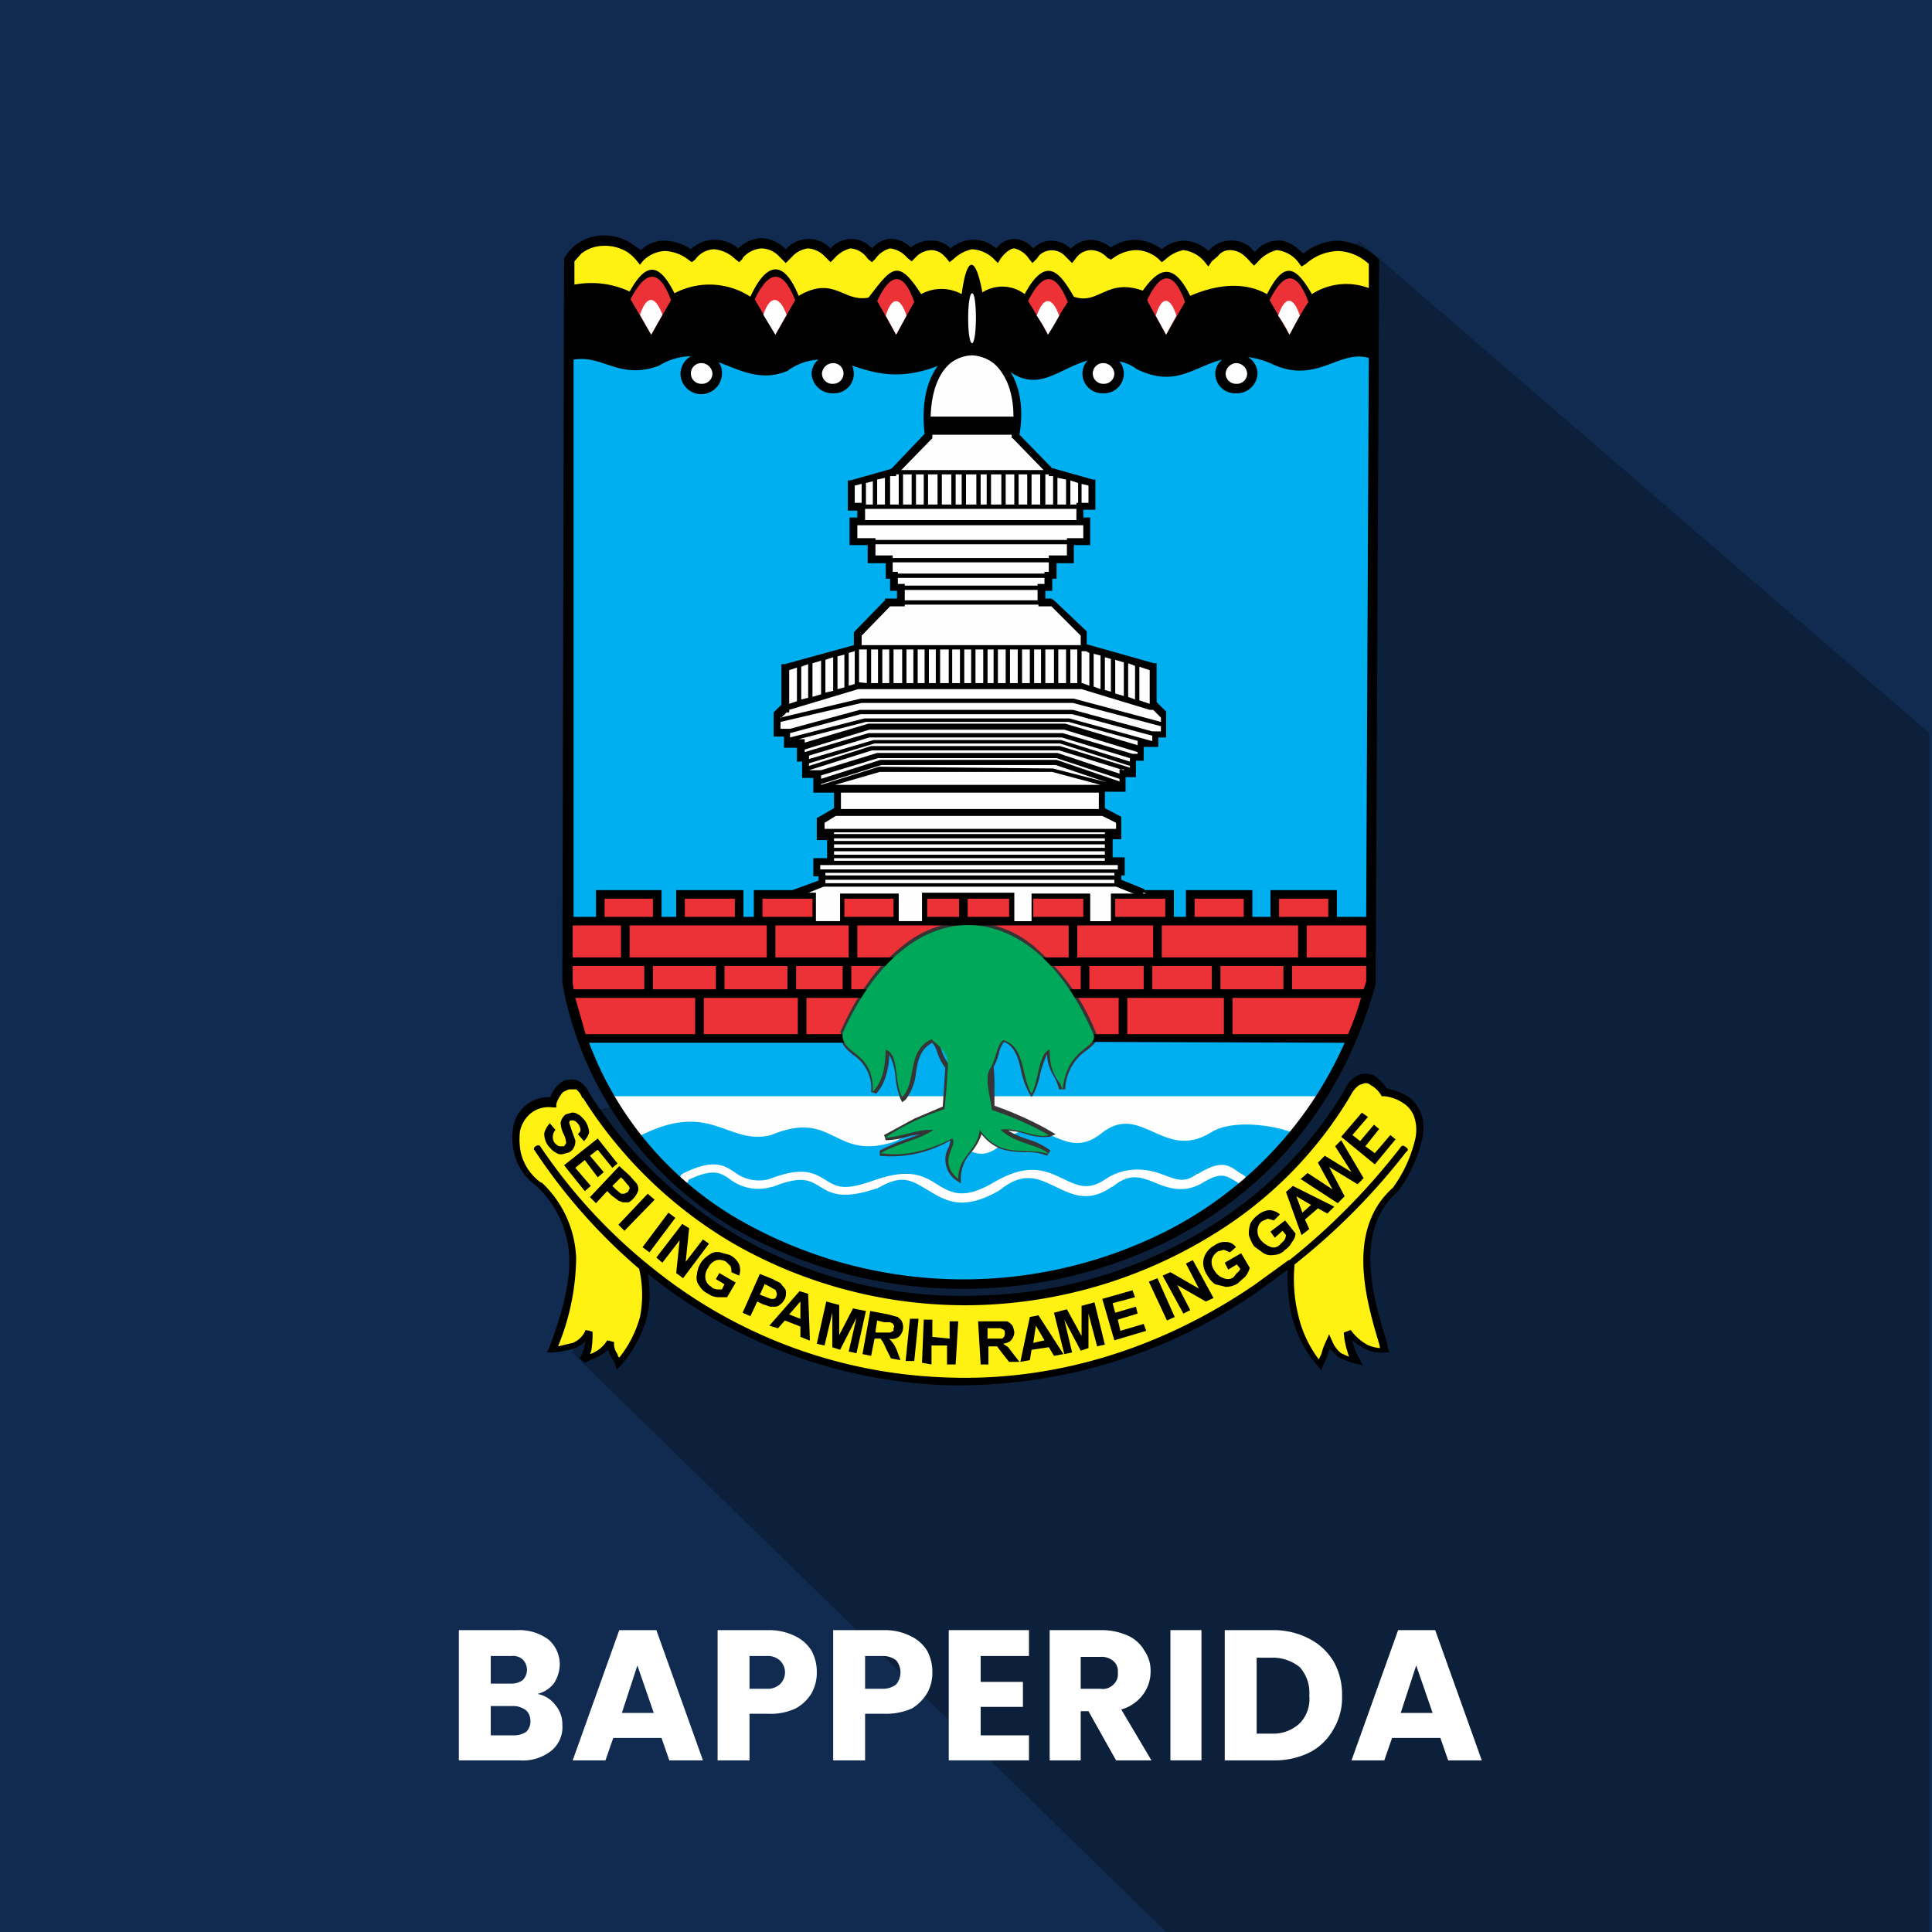 <svg id="Layer_1" data-name="Layer 1" xmlns="http://www.w3.org/2000/svg" viewBox="0 0 224 224"><defs><style>.cls-1{fill:#102b4f;}.cls-2{fill-opacity:0.26;}.cls-2,.cls-3,.cls-4,.cls-5,.cls-6,.cls-7,.cls-8,.cls-9{fill-rule:evenodd;}.cls-3{fill:#00afef;}.cls-4{fill:#ed3237;}.cls-5{fill:#fefefe;}.cls-6{fill:#fff212;}.cls-7{fill:#373435;}.cls-9{fill:#00a859;}.cls-10{fill:#fff;}</style></defs><g id="Fix"><rect class="cls-1" width="224" height="224"/></g><path class="cls-2" d="M157.6,28l66.1,57V224H135.2L66.4,156.9l.3-27.9,30.2-4.4c.3-.9,22,3.9,20.5,6.4S133,117.3,133,117.3l12-3.6,3.7-19.9s-1.1-42.4.2-29.1,1.6-32.1,1.6-32.1v1.2l7.1-5.8Z"/><path class="cls-3" d="M66,40.3l-.2,73.6c8.1,44.7,79.8,48.6,93.2,0l.3-73.6Z"/><path class="cls-4" d="M147.7,103.6h6.8v3.2H159a26.5,26.5,0,0,1-2.3,13.6l-89.2-.2a31.5,31.5,0,0,1-1.7-13.4h3.8v-3.1h6.7v3.1h2.5v-3.2h6.8v3.2h2.3v-3.2h6.8v3.2h2.7v-3.2h6.7v3.2h2.8v-3.2h10.5v3.2h2.1v-3.2h6.9v3.2h2.4v-3.2h6.8v3.2H138v-3.2h6.8v3.2h2.9Z"/><path class="cls-5" d="M70.6,127.1h82.6l-3.4,4.2c-2-.8-6.9-1.6-9.4,0-5.5,3.4-8.1-3.6-12.7.1s-6.9-3.3-11.4,1.1-5.9-4.4-12.4-.2c-7.3,2.5-7.1-3.8-14.5-.7-5.1,1.3-7-4.3-15.6.3Z"/><path class="cls-6" d="M159.3,30.4c-2.8-2.5-5.7-2.4-8.3-.3-2.3-2.5-3.8-1.9-5.6-.1-1.8-2.1-3.7-2-5.3,0-2.1-2.3-3.8-1.7-5.4-.3a4.3,4.3,0,0,0-5.9-.3c-1.5-1.3-3.1-1.5-4.6.2-1.5-1.6-3.1-1.7-4.5,0-1.4-1.7-2.7-1.8-4.1,0-2.2-1.9-3.8-1.5-5.4,0a3,3,0,0,0-4.6-.1c-2-1.9-3.2-1.4-4.5.1-1.8-2-3.4-1.6-4.8,0-1.8-1.9-3.5-1.7-5.2.1-1.8-1.9-3.7-2.1-5.5-.1-2-1.7-3.9-1.7-5.5.1-2.2-1.7-4.2-1.5-5.9.1a5.1,5.1,0,0,0-8.2.4v5.6h93.3Z"/><path class="cls-5" d="M79.8,137c-.2.2-.5.3-.8-.2s.1-.7.3-.8c3.5-1.7,4.7-.9,6,0a4.6,4.6,0,0,0,3.9.7c3.9-1.5,5.2-.7,6.5.1s2.1,1.3,5.5.1,5.2-1,7.1.2,3.3,2.1,6.9,0,5.6-1.6,7.7-.6,3.2,1.6,5.3.2,4.5-1.3,6.4-.6,2.7,1.1,4.2,0h.1c2.6-1.6,3.5-1.1,4.7-.2l.5.3c.2.1.5.3.2.8s-.6.3-.8.1l-.5-.3c-.9-.5-1.5-.9-3.5.3s-3.7.8-5.4.1-3.1-1.3-5.1.4h-.1c-2.7,1.9-4.6.9-6.5,0s-3.7-1.9-6.5.4h0c-4.3,2.5-6.3,1.2-8.3,0s-3-1.9-5.9-.2h-.1c-3.9,1.3-5.2.6-6.5-.2s-2.2-1.3-5.5,0h-.1a5.4,5.4,0,0,1-4.9-.9c-1-.7-1.9-1.3-4.8.1Zm9.8.8Zm0,0Z"/><path class="cls-7" d="M97.4,119.7c2-4.5,4.4-7.8,7.1-9.9a11.8,11.8,0,0,1,15.7.2,25.4,25.4,0,0,1,6.9,9.8h0c.3.9-.3,1.3-1,1.9a5.7,5.7,0,0,0-2.6,4.6h-.7a7.7,7.7,0,0,0-.6-1.5,5,5,0,0,1-.8-2.6,14.9,14.9,0,0,0-.8,2.3,9.5,9.5,0,0,1-.7,2.2l-.3.5-.3-.5a9.2,9.2,0,0,1-.9-2.5c-.3-1.4-.7-2.9-2-3.4a3.5,3.5,0,0,0-.6,1.4,6.7,6.7,0,0,1-.6,1.5,19.3,19.3,0,0,1,.1,2.4v2.1a41.1,41.1,0,0,1,5.7,2.5l.7.4.7.4-.7.3a6.6,6.6,0,0,1-2.7-.3,7.8,7.8,0,0,0-2.1-.4,11.9,11.9,0,0,0,2.6,1.1,8.2,8.2,0,0,1,2.3,1.2l-.4.6a5.7,5.7,0,0,0-2.6-.4c-1.7-.1-3.4-.1-5-2.1a6.1,6.1,0,0,1-1.2,2.1,4.5,4.5,0,0,0-1.2,2.9v.7l-.6-.4a2.9,2.9,0,0,1-.8-3.8,3.1,3.1,0,0,0,.2-.8A13.5,13.5,0,0,1,102,134v-.6a27.1,27.1,0,0,1,3-1.3l1.7-.6-1.2.2a9.7,9.7,0,0,1-2.8.5l-.2-.6,3.5-1.9h0l3.3-1.4.3-4.5a5.6,5.6,0,0,1-.9-1.7,3.4,3.4,0,0,0-.6-1.2c-1.4.7-1.7,2.1-1.9,3.5a6.1,6.1,0,0,1-1.2,3.1l-.4.3-.2-.4a9.4,9.4,0,0,1-.6-2.8,6.3,6.3,0,0,0-.7-2.3,7.6,7.6,0,0,1-.3,2.1,5.4,5.4,0,0,1-1.2,2.4l-.6-.2a4.6,4.6,0,0,0-2.1-4.3c-.8-.7-1.5-1.2-1.4-2.5Zm7.5-9.4a26.7,26.7,0,0,0-6.9,9.6c0,.9.6,1.3,1.2,1.9a4.7,4.7,0,0,1,2.3,3.8,3.5,3.5,0,0,0,.6-1.4,10.1,10.1,0,0,0,.3-2.5v-.5l.5.2c1.1.4,1.2,1.7,1.4,3.1a15.5,15.5,0,0,0,.4,2.1,5.6,5.6,0,0,0,.7-2.3c.3-1.6.7-3.3,2.5-4.1h.3a3.8,3.8,0,0,1,1,1.7,5.3,5.3,0,0,0,.9,1.6v.2l-.3,4.9v.2h-.3a24.4,24.4,0,0,0-3.4,1.4h0l-2,1,1-.2a15.7,15.7,0,0,1,3-.5l.2.6a10,10,0,0,1-3.3,1.5l-1.9.8a14.6,14.6,0,0,0,7.1-1.8h.2l.2.2c.4.4.2,1-.1,1.6a2.5,2.5,0,0,0,.2,2.6,5.8,5.8,0,0,1,1.3-2.6,5.8,5.8,0,0,0,1.2-2.5h.6c1.5,2.2,3.3,2.3,5,2.3h.7l-.4-.2a9.8,9.8,0,0,1-3.5-1.8l-.5-.4.7-.2a11.7,11.7,0,0,1,3.2.4l1.1.3a25,25,0,0,0-5.3-2.3h-.2v-.2a20.9,20.9,0,0,1-.1-2.4,19.3,19.3,0,0,0-.1-2.4v-.2a6.6,6.6,0,0,0,.5-1.5,3.5,3.5,0,0,1,1-1.8h.3c1.8.5,2.2,2.2,2.7,3.9a7.8,7.8,0,0,0,.5,1.8,15.5,15.5,0,0,0,.4-1.5c.3-1.4.7-2.8,1.7-3.1h.4v.4a4.3,4.3,0,0,0,.6,3l.3.5a6.4,6.4,0,0,1,2.7-4c.5-.4.9-.7.8-1.1a25.1,25.1,0,0,0-6.7-9.6,12,12,0,0,0-7.4-2.9A12.6,12.6,0,0,0,104.9,110.3Z"/><path class="cls-6" d="M149.7,146.3c-24,19-54.1,17.8-75.2.3.9,4.5.3,7.7-2.8,11.4-.4-1.1-.9-1.3-1-2.6-.6,1.2-1.2,1.3-3.1,2.3a5.4,5.4,0,0,0,.7-3.5c-.8,1.8-2.5,2-4.2,2.2,3-8.1,3.6-13.9-1.6-19.2-3.5-2.1-4.2-9.7,1.6-9.6.5-2.1,2.9-2.9,3.8-.7,22.2,34.1,70.8,29.4,88.3-.3,1.2-2.3,2.9-2.3,4.3,0,5.4.9,5.1,5.6,1.3,11.3-5.7,5-2.6,13.9-1.3,18.6-1.6.3-3-.6-4.3-2.1a8.1,8.1,0,0,0,1,3.5c-1.6-.5-2.5-.9-3.1-2.3-.4,1-.6,1.8-1,2.7C150.8,155.7,149.2,151.6,149.7,146.3Z"/><path class="cls-8" d="M62,133.4c-.1-.1-.2-.3.1-.5s.5-.1.6.1A62.8,62.8,0,0,0,76,147.3a57.2,57.2,0,0,0,33.6,12.4c12.1.5,24.5-3,35.8-10.7l4-2.9h.1a76.4,76.4,0,0,0,12.9-13.1c.1-.1.2-.3.6,0s.2.4,0,.6a75.6,75.6,0,0,1-12.9,13,17.6,17.6,0,0,0,.5,6.2,13.4,13.4,0,0,0,2.3,4.8l.3-.6a7.8,7.8,0,0,1,.5-1.4l.4-.9.4.9a3.4,3.4,0,0,0,1,1.3l.9.4-.3-1a9.7,9.7,0,0,1-.3-1.8l.8-.3a6,6,0,0,0,1.9,1.7,4.2,4.2,0,0,0,1.5.4,4.3,4.3,0,0,0-.1-.5c-1.5-5-3.9-13.2,1.6-18.1a15.7,15.7,0,0,0,2.6-5.7,4.8,4.8,0,0,0-.1-2.4,3.1,3.1,0,0,0-1.3-1.7,4.8,4.8,0,0,0-2.2-.8h-.3a3.2,3.2,0,0,0-1.3-1.3.8.8,0,0,0-.7-.2l-.6.2a3.2,3.2,0,0,0-1,1.2h0a47,47,0,0,1-15.1,15.6,54.9,54.9,0,0,1-27.7,8.7,54,54,0,0,1-28.9-7.2,51.2,51.2,0,0,1-17.3-16.8h-.1a2,2,0,0,0-.7-1h-.7c-.3,0-.5.2-.8.3a3.7,3.7,0,0,0-.8,1.4v.4h-.4a3.3,3.3,0,0,0-2.7.8,3.7,3.7,0,0,0-1.1,1.9,7.7,7.7,0,0,0,.1,2.6,6,6,0,0,0,2.3,3.4h.1a12.6,12.6,0,0,1,4,8.8,27.7,27.7,0,0,1-2.1,10.2l1.7-.4a2.7,2.7,0,0,0,1.5-1.5l.8.2a11.5,11.5,0,0,1-.1,1.9,1.9,1.9,0,0,1-.2.7,3.7,3.7,0,0,0,2-1.6l.8.2a2,2,0,0,0,.4,1.4.5.5,0,0,0,.2.4,13.1,13.1,0,0,0,2.4-4.7,13.3,13.3,0,0,0-.1-5.6A65.5,65.5,0,0,1,62,133.4Zm87.3,13.8-3.4,2.5a60.9,60.9,0,0,1-36.3,10.9A58.6,58.6,0,0,1,75.5,148l-.4-.3a11.9,11.9,0,0,1-.1,5,14,14,0,0,1-3,5.6l-.5.5-.2-.7-.5-.9-.3-.7a6.4,6.4,0,0,1-2.1,1.2l-.6.3-.6-.5a4,4,0,0,0,.6-1.6c0-.1.1-.2.1-.4a4.2,4.2,0,0,1-1.2.8,10.9,10.9,0,0,1-2.6.5h-.7l.3-.6c1.5-4,2.4-7.4,2.3-10.4a12,12,0,0,0-3.8-8.3,6.4,6.4,0,0,1-2.6-3.9,7.2,7.2,0,0,1-.1-2.9,4.1,4.1,0,0,1,1.3-2.4,4.2,4.2,0,0,1,3-1.1,4,4,0,0,1,1-1.5,1.6,1.6,0,0,1,1.1-.5,1.9,1.9,0,0,1,1.3.2,2.9,2.9,0,0,1,1.1,1.3,50.6,50.6,0,0,0,17.1,16.5,51.9,51.9,0,0,0,28.4,7,52.9,52.9,0,0,0,27.3-8.5,47.1,47.1,0,0,0,14.8-15.3h0a3.1,3.1,0,0,1,1.3-1.6,1.7,1.7,0,0,1,1-.3,2.2,2.2,0,0,1,1.1.2,5.3,5.3,0,0,1,1.5,1.5,7.5,7.5,0,0,1,2.4.9,4.1,4.1,0,0,1,1.6,2.1,5.2,5.2,0,0,1,.1,2.8,16.3,16.3,0,0,1-2.8,6.1h0c-5.2,4.5-2.9,12.4-1.4,17.2a5.8,5.8,0,0,1,.2,1l.2.5h-.5a4.3,4.3,0,0,1-2.5-.5,6,6,0,0,1-1.3-.9.6.6,0,0,0,.1.4,5.6,5.6,0,0,0,.7,1.7l.4.8-.9-.2a10.3,10.3,0,0,1-2-.8l-.9-.9c-.1.2-.2.3-.2.5a8.4,8.4,0,0,1-.6,1.4l-.2.6-.4-.5a14.1,14.1,0,0,1-3-5.7A20.5,20.5,0,0,1,149.3,147.2Z"/><path class="cls-8" d="M63.8,130.3l.6.7a1.3,1.3,0,0,0-.3.7,1.2,1.2,0,0,0,.2.8c.2.2.4.4.6.4h.5l.2-.3c.1-.1,0-.2,0-.4a2.7,2.7,0,0,0-.3-.8,3.5,3.5,0,0,1-.3-1.2,1.5,1.5,0,0,1,.6-1l.7-.2a1,1,0,0,1,.7.2c.3.1.5.4.8.7a2.7,2.7,0,0,1,.5,1.4,2.1,2.1,0,0,1-.6,1l-.7-.8c.2-.2.3-.3.3-.5a1.4,1.4,0,0,0-.2-.6,1.3,1.3,0,0,0-.6-.5h-.3c-.1,0-.2.1-.2.3l.3.9.4,1.1a1.5,1.5,0,0,1-.1.7,1.3,1.3,0,0,1-.6.7l-.7.2a1,1,0,0,1-.9-.2c-.3-.1-.5-.4-.8-.7a2.4,2.4,0,0,1-.5-1.5,2.5,2.5,0,0,1,.7-1.2Zm1.6,4.8,2.4,3,.7-.6-1.8-2.1,1.1-.9,1.5,2,.7-.6L68.4,134l.9-.7,1.7,2.1.6-.5L69.3,132l-3.9,3.1Zm3,3.7,3.4-3.6,1.2,1.1.8.9a1.1,1.1,0,0,1,.2.8,2.5,2.5,0,0,1-1.1,1.4h-.7l-.5-.2-.8-.6-.5-.5-1.3,1.4-.7-.7Zm3.6-2.3.3.3.5.6a.5.5,0,0,1,.2.4l-.2.4-.4.2H72l-.6-.5-.4-.4,1-1Zm-.3,5.5.7.7,3.5-3.6-.8-.7L71.7,142Zm2.8,2.6,3-4,.8.6-3,4-.8-.6Zm1.6,1.2.7.6,2-2.6-.4,3.8.8.6,3-4-.7-.5-2,2.6.4-3.9-.8-.5-3,3.9Zm6.9,2.5.4-.7,1.9,1.1-1,1.7h-1a2.1,2.1,0,0,1-1.2-.4,2.2,2.2,0,0,1-1-.9,1.5,1.5,0,0,1-.3-1.3,3.3,3.3,0,0,1,.4-1.3,3.2,3.2,0,0,1,1-1,1.5,1.5,0,0,1,1.3-.3l1.1.3a2.3,2.3,0,0,1,1.1,1.1,1.9,1.9,0,0,1,0,1.3l-.9-.4a1.7,1.7,0,0,0-.1-.7l-.5-.5a1.5,1.5,0,0,0-1.1-.2,1.7,1.7,0,0,0-1,.9,1.7,1.7,0,0,0-.3,1.3,1.3,1.3,0,0,0,.7.9c.1.2.3.2.6.3h.6l.3-.6-1-.6Zm3.1,3.9,2-4.5,1.5.6c.5.3.9.4,1,.6s.4.4.5.7a1.8,1.8,0,0,1-.1,1c-.2.3-.3.5-.5.6a.9.9,0,0,1-.6.3h-.6l-.9-.3-.6-.3-.8,1.7-.9-.4Zm2.6-3.4-.6,1.3.5.2.8.3h.3q.3-.1.3-.3a.5.5,0,0,0,0-.5c0-.1-.1-.3-.2-.3l-.7-.4-.4-.2Zm5.2,6.6-.2-5.4-1-.3-3.5,4,1,.3.8-.9,1.8.7V155l1,.4Zm-1.1-2.5-1.3-.5,1.3-1.5v2Zm1.9,2.9,1.1-4.9,1.5.4v3.5l1.6-3.1,1.5.3-1.1,4.9-.9-.2.9-3.9-1.9,3.7-.9-.3v-4l-.9,3.8-.9-.2ZM100,157l1,.2.4-2h.7l.2.3a5.6,5.6,0,0,1,.4.8l.6,1.2,1.1.2-.4-1.1a5.6,5.6,0,0,0-.4-.8l-.5-.6a1.3,1.3,0,0,0,1.1-.2,1.5,1.5,0,0,0,.4-1.7c-.1-.3-.3-.4-.5-.6l-1.1-.3-2.1-.4L100,157Zm1.5-2.6.2-1.3.8.2h.7c.2.1.3.1.4.3s.1.2,0,.4v.3l-.4.2h-1.6Zm3.5,3.4.5-4.9h1l-.5,4.9Zm1.9.2.2-5h1V155l2,.2v-2h1l-.3,5h-1V156H108v2.2Zm6.8.2-.3-5h3.3c.2,0,.4.2.6.4s.2.5.3.8a1.4,1.4,0,0,1-.3.9c-.2.3-.5.4-1,.5l.6.4.6.8.7.9H117l-.8-1-.6-.8h-1v2.1Zm.8-3h1.7l.2-.2a.6.6,0,0,0,.1-.4c0-.2,0-.3-.1-.4l-.4-.2h-1.5v1.2Zm8.8,1.8-1.1.2-.6-1-2,.3-.2,1.2-1.1.2,1.1-5.2,1-.2,2.9,4.5Zm-2.2-1.6-1-1.7-.3,2,1.3-.3Zm2.3,1.6.9-.2-.9-3.8,1.9,3.6.9-.3v-4l1,3.8.9-.2-1.2-4.9-1.5.4v3.5l-1.7-3.1-1.5.4,1.2,4.8Zm5.8-1.6-1.4-4.8,3.5-1,.3.8-2.6.7.3,1.1,2.4-.7.2.8-2.3.7.3,1.3,2.7-.8.3.8-3.7,1.1Zm6.1-2.3-2.1-4.5,1-.4,2,4.5-.9.4Zm1.9-.8.8-.4-1.5-2.9,3.3,1.9.9-.4-2.4-4.4-.8.4,1.5,2.9-3.3-1.9-.9.4,2.4,4.4Zm5.2-5.1-.4-.8,1.9-1.1,1,1.7a3.1,3.1,0,0,1-.5,1l-.9.8a2.5,2.5,0,0,1-1.4.4l-1.2-.3a2.8,2.8,0,0,1-.9-1,2.7,2.7,0,0,1-.5-1.4,2.2,2.2,0,0,1,.4-1.3,2.4,2.4,0,0,1,.9-.8,2,2,0,0,1,1.4-.4,1.4,1.4,0,0,1,1.1.6l-.7.6-.7-.3-.7.2a1.8,1.8,0,0,0-.7.9,1.7,1.7,0,0,0,.3,1.3,1.9,1.9,0,0,0,1.1.9,1.1,1.1,0,0,0,1.1-.1l.4-.5a1,1,0,0,0,.4-.5l-.4-.5-1,.6Zm5.4-3.7.9-.8.4.5a1.4,1.4,0,0,1-.2.6l-.5.5a1,1,0,0,1-1,.3,2.8,2.8,0,0,1-1.2-.8,1.6,1.6,0,0,1-.4-1.2,1.4,1.4,0,0,1,.5-1l.7-.3.7.2.7-.7a2.1,2.1,0,0,0-1.2-.5,2.4,2.4,0,0,0-1.4.6,3.2,3.2,0,0,0-.8.9,3.4,3.4,0,0,0-.2,1.4,4.9,4.9,0,0,0,.6,1.3l1.1.8a1.7,1.7,0,0,0,1.2.2,1.8,1.8,0,0,0,1.3-.6,2.4,2.4,0,0,0,.8-.9,1.6,1.6,0,0,0,.4-1l-1.2-1.5-1.7,1.3.5.7Zm6.9-3.6-.8.8-1.1-.6-1.5,1.3.5,1.1-.9.7-1.8-5,.8-.7,4.8,2.4Zm-2.7-.2-1.7-1,.7,1.9,1-.9Zm3.1-.2.8-.8-1.8-3.4,3.3,2,.7-.7-2.6-4.4-.7.7,1.9,3-3.1-1.9-.8.8,1.7,3.1-2.9-1.9-.8.7,4.3,2.8Zm4.3-4.5-3.9-3.2,2.4-2.8.7.5-1.8,2.1.9.7,1.6-1.9.6.5-1.6,2,1.1.8,1.8-2.1.6.5Z"/><path class="cls-8" d="M158.7,30.6a5.6,5.6,0,0,0-3.5-1.5,5.9,5.9,0,0,0-3.8,1.5l-.5.3-.3-.4A3.6,3.6,0,0,0,148,29a4.3,4.3,0,0,0-2.2,1.4l-.4.4-.4-.4a6,6,0,0,0-.8-.8,2.5,2.5,0,0,0-1.6-.6,1.7,1.7,0,0,0-1.4.7l-.7.6-.4.6-.4-.5a3.8,3.8,0,0,0-2.5-1.4,4.3,4.3,0,0,0-2.1,1.1l-.4.3-.3-.3a4,4,0,0,0-2.8-1.1,4.8,4.8,0,0,0-2.5.9l-.3.2-.4-.2a2.6,2.6,0,0,0-2-.9,2.2,2.2,0,0,0-1.7,1l-.4.5-.5-.5-.4-.4h0a2.1,2.1,0,0,0-2.9,0h0l-.3.4-.5.5-.4-.5a2.8,2.8,0,0,0-1.7-1.2c-.4,0-1,.4-1.6,1.2l-.3.5-.5-.5a3.9,3.9,0,0,0-2.5-1.1,4.3,4.3,0,0,0-2.1,1.1l-.5.4-.4-.5-.2-.2A2.1,2.1,0,0,0,108,29a2.7,2.7,0,0,0-1.6.6l-.3.3-.4.4-.5-.4a3.1,3.1,0,0,0-2-1.1,3,3,0,0,0-1.7,1.2l-.4.4-.5-.4a2.6,2.6,0,0,0-2-1.2A3.7,3.7,0,0,0,96.7,30l-.4.4-.4-.4-.3-.3a3,3,0,0,0-1.9-.9,3,3,0,0,0-1.9,1l-.3.3-.4.4-.4-.4-.3-.3a2.9,2.9,0,0,0-2.1-1,3.2,3.2,0,0,0-2,.9c-.1.1-.2.2-.2.3l-.4.4-.5-.4a4,4,0,0,0-2.4-1.1,2.8,2.8,0,0,0-2.2,1.2l-.4.3-.4-.3a4.8,4.8,0,0,0-2.7-1,3.8,3.8,0,0,0-2.5,1.1l-.4.5-.4-.5a5.2,5.2,0,0,0-1.1-1,5,5,0,0,0-2.7-.7,4.3,4.3,0,0,0-2.6.9l-.8.9V33a10.5,10.5,0,0,1,6.4.8c1.9-3.4,3.4-3.4,5.2.2a8.7,8.7,0,0,1,8.8.4c1.8-3.9,3.8-4.5,5.6-.1,4.1-2.4,5.2.8,8.1.2,2.7-3.5,3.4-4.6,6.1-.4a4.9,4.9,0,0,1,4.7,0c.6-4.5,1.6-4.5,2.4-.2a4.3,4.3,0,0,1,4.9.2c2.5-4.6,4.1-2.5,5.7.3,2.9,1,3.8-2.2,8-.7,2.1-3,3.7-3,5.5.6,3-1.3,6.2-1.7,8.9-.2,1.9-3.7,3.2-3.5,5.2,0a7.4,7.4,0,0,1,6.6-.7V30.6Zm-15.8,85.1v4.2h13.4a35.2,35.2,0,0,0,1.5-4.2Zm13,5.2A44.8,44.8,0,0,1,134.7,143a52.3,52.3,0,0,1-49.2-1.7,39.8,39.8,0,0,1-17.2-20.4H97.9a3,3,0,0,1-.2-1H93.5v-4.2h6.4l.6-1H98.7V112h4a9.4,9.4,0,0,1,1-1H99.4v-3.7h24.5V111h-3.1a9.4,9.4,0,0,1,1,1h3.5v2.7H124l.6,1h5.1v4.2h-2.9a1,1,0,0,1-.2.9Zm-88-1H80.6v-4.2H66.7l1.2,4.2Zm-1.4-5.2h8.2V112H66.4v1.9c0,.3.1.5.1.8Zm-.1-3.7H72v-3.7H66.4V111Zm0-4.7h2.7v-3.1h7.6v3.1h1.7v-3.1h7.8v3.1h1.2v-3.1h7.7v3.1h1.8v-3.1h7.7v3.1h1.9v-3.1H118v3.1h.9v-3.1h7.7v3.1h1.7v-3.1h7.8v3.1h1.4v-3.1h7.7v3.1h2.1v-3.1H155v3.1h3.4l.3-64.8c-3.4-1-6,3-11,.8a10,10,0,0,0-3-.9,2.3,2.3,0,0,1,1.1,1.9,2.4,2.4,0,0,1-2.5,2.3,2.3,2.3,0,0,1-2.4-2.3,2.1,2.1,0,0,1,.8-1.6c-3.3.8-5.4,3.3-9.9,1.1a5,5,0,0,0-2-.9,2.4,2.4,0,0,1,.5,1.4,2.3,2.3,0,0,1-2.4,2.3,2.3,2.3,0,0,1-2.4-2.3,2.2,2.2,0,0,1,.6-1.5c-3.2.9-5.5,3.5-8.7,1.5s-5.7-4-8.6-.9c-4.6,1.8-7.5.8-10,0a2.9,2.9,0,0,1,.2.9,2.3,2.3,0,0,1-2.4,2.3,2.4,2.4,0,0,1-2.5-2.3,2.1,2.1,0,0,1,.8-1.6A6.6,6.6,0,0,0,91.3,43c-3.1,1.3-5.5-.1-8-1a1.8,1.8,0,0,1,.4,1.3,2.4,2.4,0,0,1-4.8,0,2.4,2.4,0,0,1,1.2-2,7.3,7.3,0,0,0-3.7,1.1c-4.6,1.7-6.5-1.3-9.9-.7v64.6Zm92,1h-6.9V111h6.9v-3.7Zm0,4.7h-8.6v2.7h8.3l.3-.9V112Zm-23.7-4.7V111h15.8v-3.7Zm-1,3.7v-3.7h-8.8V111Zm-.1,1v2.7h6.9V112Zm-1,2.7V112h-6.3v2.7Zm8.9-2.7v2.7h7.3V112Zm.4,7.9v-4.2H130.7v4.2Zm2.3-13.6h-5.7v-2.1h5.7v2.1Zm9.8,0h-5.7v-2.1H154v2.1Zm-18.9,0h-5.8v-2.1h5.8v2.1Zm-27.6,0v-2.1h3.7v2.1Zm4.7,0v-2.1H117v2.1Zm7.6,0v-2.1h5.8v2.1Zm-16.2,0H97.9v-2.1h5.7v2.1Zm-15.2,0v-2.1h5.8v2.1Zm10,1H89.9V111h8.5v-3.7Zm-.7,4.7H92.3v2.7h5.4V112Zm-6.4,0H84v2.7h7.3V112Zm1.2,3.7H81.6v4.2H92.5v-4.2Zm-16.8-1H83V112H75.7v2.7ZM73,111H88.9v-3.7H73V111Zm12.2-4.7H79.4v-2.1h5.8v2.1Zm-15.1,0v-2.1h5.6v2.1Zm85.1-78.4a7.5,7.5,0,0,1,4.5,2l.2.2v.3l-.4,83.5v.2c-4,14.5-13.1,24.4-24.3,29.9a53.7,53.7,0,0,1-50.3-1.7A41.6,41.6,0,0,1,65.2,114h0l.2-83.7v-.3a5.3,5.3,0,0,1,1.1-1.4A5.4,5.4,0,0,1,70,27.3a5.6,5.6,0,0,1,3.3,1l1,.7A4,4,0,0,1,77,27.9a5.7,5.7,0,0,1,3.1,1,4,4,0,0,1,2.6-1.1,4.3,4.3,0,0,1,2.9,1,4.1,4.1,0,0,1,2.7-1.2,4.3,4.3,0,0,1,2.8,1.3,3.7,3.7,0,0,1,2.6-1.2,3.5,3.5,0,0,1,2.6,1.1,3.2,3.2,0,0,1,4.8,0,3.4,3.4,0,0,1,1.9-1.1,3.3,3.3,0,0,1,2.6,1h0a3.6,3.6,0,0,1,2.5-.8,2.9,2.9,0,0,1,2.1.9,4.2,4.2,0,0,1,2.4-1,4,4,0,0,1,2.9,1,2.8,2.8,0,0,1,2.2-1.1,3.1,3.1,0,0,1,2.1,1.1h0a3,3,0,0,1,2.1-.9,3.3,3.3,0,0,1,2.2.9h.1a3.4,3.4,0,0,1,2.2-1,4,4,0,0,1,2.4.9,5.1,5.1,0,0,1,2.7-.9,5.4,5.4,0,0,1,3.2,1.1,4.2,4.2,0,0,1,2.5-1,4.4,4.4,0,0,1,2.9,1.2l.3-.3a3.3,3.3,0,0,1,2.2-.9,3.3,3.3,0,0,1,2.4.8c.1.2.3.3.5.5a3.6,3.6,0,0,1,2.5-1.3c.9-.1,1.9.3,3.1,1.5A6.7,6.7,0,0,1,155.2,27.9Z"/><path class="cls-5" d="M103.4,54.7h.2l4.1-4.2c-1.7-13.6,12.1-12.3,10,.1l4.1,4.1h.2l4.6,1.3v2.7h-1.4v1.8h.8v2.3h-1.9v2.1H122v1.8h-.5v1.4h-.8v1.8h1.2l3.8,3.6v1.6h.2l7.9,2.2v4.5h0l1.2,1.1v2.3h-.9v1h-1.7v1.6h-.9v2h-1.3v1.6h-2.3v2.9h-.2l2.1.9V97h-1.3v2.9H130v1.3h-.4v1.2l3.3,1.2h-4.1v3.2h-2.4v-3.2h-6.8v3.2h-2v-3.3H106.9v3.3h-2.7v-3.2H97.4v3.2H94.6v-3.3H91.9l3.4-1.2v-1.2h-.6V99.9h1.6V97H95.1V95.2L97,94.1V91.4H94.7V89.8H93.4v-2h-.5V86.2H91.3V84.9H90.1v-2l.9-1h.1V77.3L99.4,75V73.6l3.5-3.7h1.4V68.1h-.8V66.7h-.5V64.9h-2V62.8H98.9V60.5h1V58.7H98.7V56Z"/><path class="cls-8" d="M103.4,54.3h0l3.8-4c-.5-4.5.7-7.4,2.5-8.9a4.5,4.5,0,0,1,3.1-1,4.6,4.6,0,0,1,3,1.2c1.9,1.5,3.1,4.5,2.4,8.8l3.8,3.9h.1l4.6,1.3h.3v3.5h-1.4V60h.8v3.2h-1.9v2.1h-2v1.8H122v1.4h-.8v.9h.7l.3.2,3.8,3.6v1.5l7.8,2.2h.3v4.5l1.1,1.1v3h-.9v1.1h-1.7v1.6h-.9v1.9h-1.2v1.7h-2.4v1.9l1.9,1h0v2.6H129v2.1h1.4v2.1H130v.5l2.7,1.1-.3.9-3-1.2H95.5L92,104.2l-.4-.9,3.3-1.2v-.5h-.6V99.5h1.6V97.4H94.7V94.8h.1l1.9-1.1V91.9H94.3V90.2H93V88.3h-.6V86.7H90.9V85.4H89.7V82.6l.9-.9V77H91l8-2.2V73.3l3.6-3.7v-.2H104v-.9h-.8V67.1h-.5V65.3h-2.1V63.2H98.5V60h.9v-.8H98.3V55.7h.3l4.6-1.3Zm25.8,48.1V102H95.7v.4ZM95.6,96.1h33.8v-.5h0v-.2l-1.6-.8H96.9l-1.3.8v.2h0v.5Zm33.8.4H96.7v.2h31.4v-.2h1.3Zm-1.3.7H96.7v.3h31.4v-.3Zm0,.7H96.7v.4h31.4v-.4Zm0,.8H96.7v.4h31.4v-.4Zm0,.8H96.7v.3h31.4v-.3Zm0,.8h-33v.5h34.5v-.5h-1.5Zm1.1.9H95.7v.3h33.5v-.3Zm-1.8-9.3H97.5v1.9h29.9V91.9ZM91.6,84.5l8.1-2.2h24.7l9.2,2.5h1v-.6l-10.2-2.7H99.9l-9.4,2.2v.8h1.1Zm42,.8-9.3-2.5H99.8L91.6,85v.5l8.6-2.2H124l9.5,2.6h.1v-.5Zm-1.7.6-8-2.2H100.4l-7.8,2h.7v.4h0l7.4-2.2h22.8l8.4,2.5v-.7Zm0,1.3-8.5-2.6H100.8l-7.5,2.3v.3l7.4-2.2h22.5l8.1,2.4h.6v-.2Zm-.9.7-7.9-2.4H100.8l-7,2.1V88l7.5-2.2H123l8,2.5v-.4Zm0,.9-8.1-2.6H101.4l-7.6,2.3v.3l7.2-2.3h21.9L131,89v-.2Zm-.7.5L122.8,87H101.1l-7.3,2.3h1.4l6.5-2h20.9l7.2,2.4v-.5h.5Zm-.5,1-7.3-2.4H101.8l-6.6,2v.4l6.9-2.2h20.4l7.3,2.5v-.4ZM95.2,91l6.7-2.1h.1l20.1.2h0l6.2,1.6-5.9-2H102.2l-7,2.2V91Zm32.4,0L122,89.5H102L96.8,91ZM90.5,83.2,99.8,81h24.7l10.1,2.7v-.5l-.9-.9h-.4l-7.9-2.4H99.5l-8,2.4v.3h-.3l-.7.7Zm38.8-6.7v3.9l1,.3V76.8l-1-.3Zm-.5,3.7V76.4l-.7-.2V80l.7.2Zm-1.2-.3V76l-.8-.2v3.8l.8.3Zm-1.3-.4V75.7l-.4-.2h-.5v3.7h.1l.8.3Zm5.8-2.2v3.9l1.2.4V77.7l-1.2-.4Zm-.5,3.8V77.2l-.8-.3v3.9l.8.3Zm-13.1-5.8v3.9h.9V75.3Zm-.5,3.9V75.3h-.9v3.9Zm1.9-3.9v3.9h.8V75.3Zm1.3,0v3.9h1V75.3Zm1.5,0v3.9h.9V75.3Zm1.4,0v3.9h.8V75.3Zm-8.4,0v3.9h.9V75.3Zm-.5,3.9V75.3h-.7v3.9Zm-2.1-3.9v3.9h.9V75.3Zm-.5,3.9V75.3h-.8v3.9Zm-2.2-3.9v3.9h.9V75.3Zm-.4,3.9V75.3h-1v3.9Zm-9-3.9v3.9h.8V75.3Zm-.5,3.9V75.3h-.9v3.8Zm1.8-3.9v3.9h.8V75.3Zm1.3,0v3.9h1V75.3Zm1.5,0v3.9h.8V75.3Zm1.3,0v3.9h.8V75.3Zm1.3,0v3.9h.8V75.3ZM91.5,81.6l.9-.3V77.4l-.9.3v3.9Zm1.4-.5.8-.2V77l-.8.3v3.8Zm1.3-.3,1-.3V76.6l-1,.3v3.9Zm1.5-.5.9-.2V76.2l-.9.3v3.8Zm1.4-.4.8-.2V75.9l-.8.2v3.8Zm1.3-.4.7-.2V75.5l-.7.2v3.8Zm1.4-4.7h25.5V73.7l-3.4-3.4h-1.5v-.2H104.9v.2h-1.7l-3.3,3.4v1.1Zm1.7-12.2h22.2v-.2h1.9V60.9H99.4v1.5h2.1v.2Zm22.2.5H101.5v1.3h2v.3h18.1v-.3h2.1V63.1Zm-18.8,6.5h15.4V68.4H104.9v1.2Zm0-1.7h15.4v-.2h.8V67h-17v.7h.8v.2Zm-.8-1.4h17v-.2h.5V65.2H103.5v1.1h.6v.2Zm-3.8-6.2h24.5V59H100.3v1.3Zm.1-1.8h.8V55.8l-.8.2v2.5Zm1.3,0h.9V55.4l-.9.2v2.9Zm1.4,0h1.1V55h-.3v.2h-.7v3.3Zm1.6,0h1V55h-1v3.5Zm1.5,0h.9V55h-.9v3.5Zm1.4,0h1.1V55h-1.1v3.5Zm1.6,0h1.1V55h-1.1v3.5Zm1.6,0h.7V55h-.7v3.5Zm1.2,0h1.2V55H112v3.5Zm1.7,0h.7V55h-.7v3.5Zm1.2,0h1.2V55h-1.2v3.5Zm1.7,0h1V55h-1v3.5Zm1.5,0h1V55h-1v3.5Zm1.5,0h1V55h-1v3.5Zm1.5,0h1V55.2h-.5V55h-.4v3.5Zm1.5,0h1V55.6l-1-.2v3.1Zm1.5,0h.7v-.2h.2V56l-.9-.3v2.8Zm-19.7-4H121l-3.6-3.7h-.1v-.4h-9.2v.4l-3.6,3.7Zm21,1.6v2.2h.8v-2l-.8-.2ZM99.9,58.3V56.1l-.8.2v2Zm8-10h9.6c0-2.9-.9-4.9-2.2-6.1a4.4,4.4,0,0,0-2.6-1,4.3,4.3,0,0,0-2.5.9C108.9,43.2,108,45.2,107.9,48.3Z"/><path class="cls-4" d="M75.5,38.8l2.3-4c-1.4-3.8-3-3.4-4.7-.1Z"/><path class="cls-5" d="M74.2,36.5c.8-2.4,1.8-2.2,2.6,0l-1.3,2.3Z"/><path class="cls-4" d="M89.9,38.8l2.3-4c-1.5-3.8-3.1-3.4-4.7-.1Z"/><path class="cls-5" d="M88.5,36.5c.8-2.4,1.9-2.2,2.7,0l-1.3,2.3Z"/><path class="cls-4" d="M103.9,38.8,106,35c-1.3-3.7-2.8-3.3-4.3-.1Z"/><path class="cls-5" d="M102.7,36.6c.7-2.3,1.7-2.2,2.4,0l-1.2,2.2Z"/><path class="cls-4" d="M121.5,38.8c.8-1.3,1.5-2.6,2.3-3.8-1.5-3.7-3-3.3-4.6-.1C120,36.2,120.8,37.5,121.5,38.8Z"/><path class="cls-5" d="M120.2,36.6c.8-2.3,1.8-2.2,2.6,0a25.3,25.3,0,0,1-1.3,2.2A15.9,15.9,0,0,0,120.2,36.6Z"/><path class="cls-4" d="M135.2,38.8l2.2-3.8c-1.4-3.8-2.9-3.4-4.4-.2C133.7,36.2,134.5,37.5,135.2,38.8Z"/><path class="cls-5" d="M134,36.6c.7-2.4,1.7-2.2,2.4,0l-1.2,2.2Z"/><path class="cls-4" d="M149.5,38.8c.7-1.3,1.4-2.6,2.2-3.8-1.4-3.8-2.9-3.4-4.5-.2Z"/><path class="cls-5" d="M148.2,36.6c.8-2.4,1.8-2.2,2.5,0l-1.2,2.2A15.9,15.9,0,0,0,148.2,36.6Z"/><path class="cls-5" d="M143.3,42.1a1.3,1.3,0,0,1,1.3,1.2,1.2,1.2,0,0,1-1.3,1.2,1.2,1.2,0,0,1-1.2-1.2A1.3,1.3,0,0,1,143.3,42.1Z"/><path class="cls-5" d="M127.9,42.1a1.3,1.3,0,0,1,1.3,1.2,1.2,1.2,0,0,1-1.3,1.2,1.2,1.2,0,0,1-1.2-1.2A1.2,1.2,0,0,1,127.9,42.1Z"/><path class="cls-5" d="M96.6,42.1a1.2,1.2,0,0,1,1.2,1.2,1.2,1.2,0,0,1-1.2,1.2,1.2,1.2,0,0,1-1.3-1.2A1.3,1.3,0,0,1,96.6,42.1Z"/><path class="cls-5" d="M81.3,42.1a1.3,1.3,0,0,1,1.3,1.2,1.2,1.2,0,0,1-1.3,1.2,1.2,1.2,0,0,1-1.2-1.2A1.2,1.2,0,0,1,81.3,42.1Z"/><path class="cls-5" d="M112.7,39.8c-.6-.1-.6-5.7,0-5.8S113.3,39.7,112.7,39.8Z"/><path class="cls-9" d="M97.7,119.8c7.6-17.1,22.1-16.4,29.1.2.4,1.6-3.1,1.4-3.6,6.4-.7-2.1-1.5-1.8-1.5-4.7-1.3.4-1.3,3.8-2.1,5.1-1.2-1.9-.7-5.5-3.3-6.2-.8.7-.8,2.2-1.5,3.3s0,3.1.2,4.8a34.9,34.9,0,0,1,6.6,2.9c-1.3.5-3.8-1-5.6-.6,1.9,1.7,4.5,1.7,5.6,2.8-2.7-.9-5.5.7-8-2.8-.3,2.5-2.5,3-2.5,5.7-2.5-2.1,0-3.8-.7-4.7-1.4.7-4.7,2.3-8.3,1.7,1.9-1.1,4.6-1.6,6.1-2.7-1.9-.1-3.9.9-5.6.9a29,29,0,0,1,6.9-3.3c.2-1.6.3-3.3.4-4.9s-.9-2.3-1.9-3.2c-2.9,1.3-1.7,5-3.4,6.7-1-1.9-.3-4.9-1.9-5.5-.1,1.9-.2,3.4-1.5,4.9C101.3,121.7,97.5,122.4,97.7,119.8Z"/><path class="cls-10" d="M64.4,197.7a3.4,3.4,0,0,1,.8,2.3,3.5,3.5,0,0,1-1.3,3,5.3,5.3,0,0,1-3.7,1.1h-7V189H60a5.7,5.7,0,0,1,3.6,1.1,3.8,3.8,0,0,1,1.3,2.9,4.1,4.1,0,0,1-.7,2.2,3.5,3.5,0,0,1-1.9,1.2A3.3,3.3,0,0,1,64.4,197.7Zm-7.5-2.5h2.4a2.2,2.2,0,0,0,1.3-.4,1.7,1.7,0,0,0,0-2.4,1.7,1.7,0,0,0-1.3-.4H56.9Zm4.1,5.6a1.7,1.7,0,0,0,.5-1.3,1.7,1.7,0,0,0-.5-1.2,2.5,2.5,0,0,0-1.5-.5H56.9v3.4h2.7A2.6,2.6,0,0,0,61,200.8Z"/><path class="cls-10" d="M76.7,201.5H71.1l-.9,2.6H66.4L71.8,189h4.3l5.4,15.1H77.6Zm-.9-2.9-1.9-5.5-1.8,5.5Z"/><path class="cls-10" d="M94.1,196.3a4.7,4.7,0,0,1-1.9,1.8,6.8,6.8,0,0,1-3.1.6H86.9v5.4H83.2V189h5.9a6.8,6.8,0,0,1,3.1.7,4.5,4.5,0,0,1,1.9,1.7,5.1,5.1,0,0,1,.6,2.5A4.8,4.8,0,0,1,94.1,196.3Zm-3.7-1a1.9,1.9,0,0,0,0-2.8,2.1,2.1,0,0,0-1.5-.5h-2v3.8h2A2.1,2.1,0,0,0,90.4,195.3Z"/><path class="cls-10" d="M107.5,196.3a5.2,5.2,0,0,1-1.8,1.8,7.5,7.5,0,0,1-3.1.6h-2.3v5.4H96.6V189h6a6.6,6.6,0,0,1,3,.7,4.5,4.5,0,0,1,1.9,1.7,5.1,5.1,0,0,1,.6,2.5A4.8,4.8,0,0,1,107.5,196.3Zm-3.6-1a2.2,2.2,0,0,0,0-2.8,2.5,2.5,0,0,0-1.6-.5h-2v3.8h2A2.5,2.5,0,0,0,103.9,195.3Z"/><path class="cls-10" d="M113.7,192v3h4.9v2.9h-4.9v3.3h5.6v2.9H110V189h9.3v3Z"/><path class="cls-10" d="M129.4,204.1l-3.2-5.7h-.9v5.7h-3.6V189h6.1a7.4,7.4,0,0,1,3.1.7,4.2,4.2,0,0,1,1.8,1.7,4,4,0,0,1,.7,2.4,4.4,4.4,0,0,1-.9,2.7,4.7,4.7,0,0,1-2.5,1.7l3.5,5.9Zm-4.1-8.3h2.3a1.7,1.7,0,0,0,1.5-.5,1.6,1.6,0,0,0,.5-1.4,1.5,1.5,0,0,0-.5-1.3,2.1,2.1,0,0,0-1.5-.5h-2.3Z"/><path class="cls-10" d="M139.3,189v15.1h-3.6V189Z"/><path class="cls-10" d="M151.8,190a7,7,0,0,1,2.8,2.6,7.7,7.7,0,0,1,1,4,7.1,7.1,0,0,1-1,3.9,6.6,6.6,0,0,1-2.8,2.7,9.1,9.1,0,0,1-4.1.9H142V189h5.7A8.9,8.9,0,0,1,151.8,190Zm-1.1,9.8a4,4,0,0,0,1.1-3.2,4.4,4.4,0,0,0-1.1-3.3,4.9,4.9,0,0,0-3.3-1.1h-1.7V201h1.7A4.5,4.5,0,0,0,150.7,199.8Z"/><path class="cls-10" d="M167,201.5h-5.6l-.9,2.6h-3.8l5.4-15.1h4.3l5.4,15.1h-3.9Zm-.9-2.9-1.9-5.5-1.8,5.5Z"/></svg>